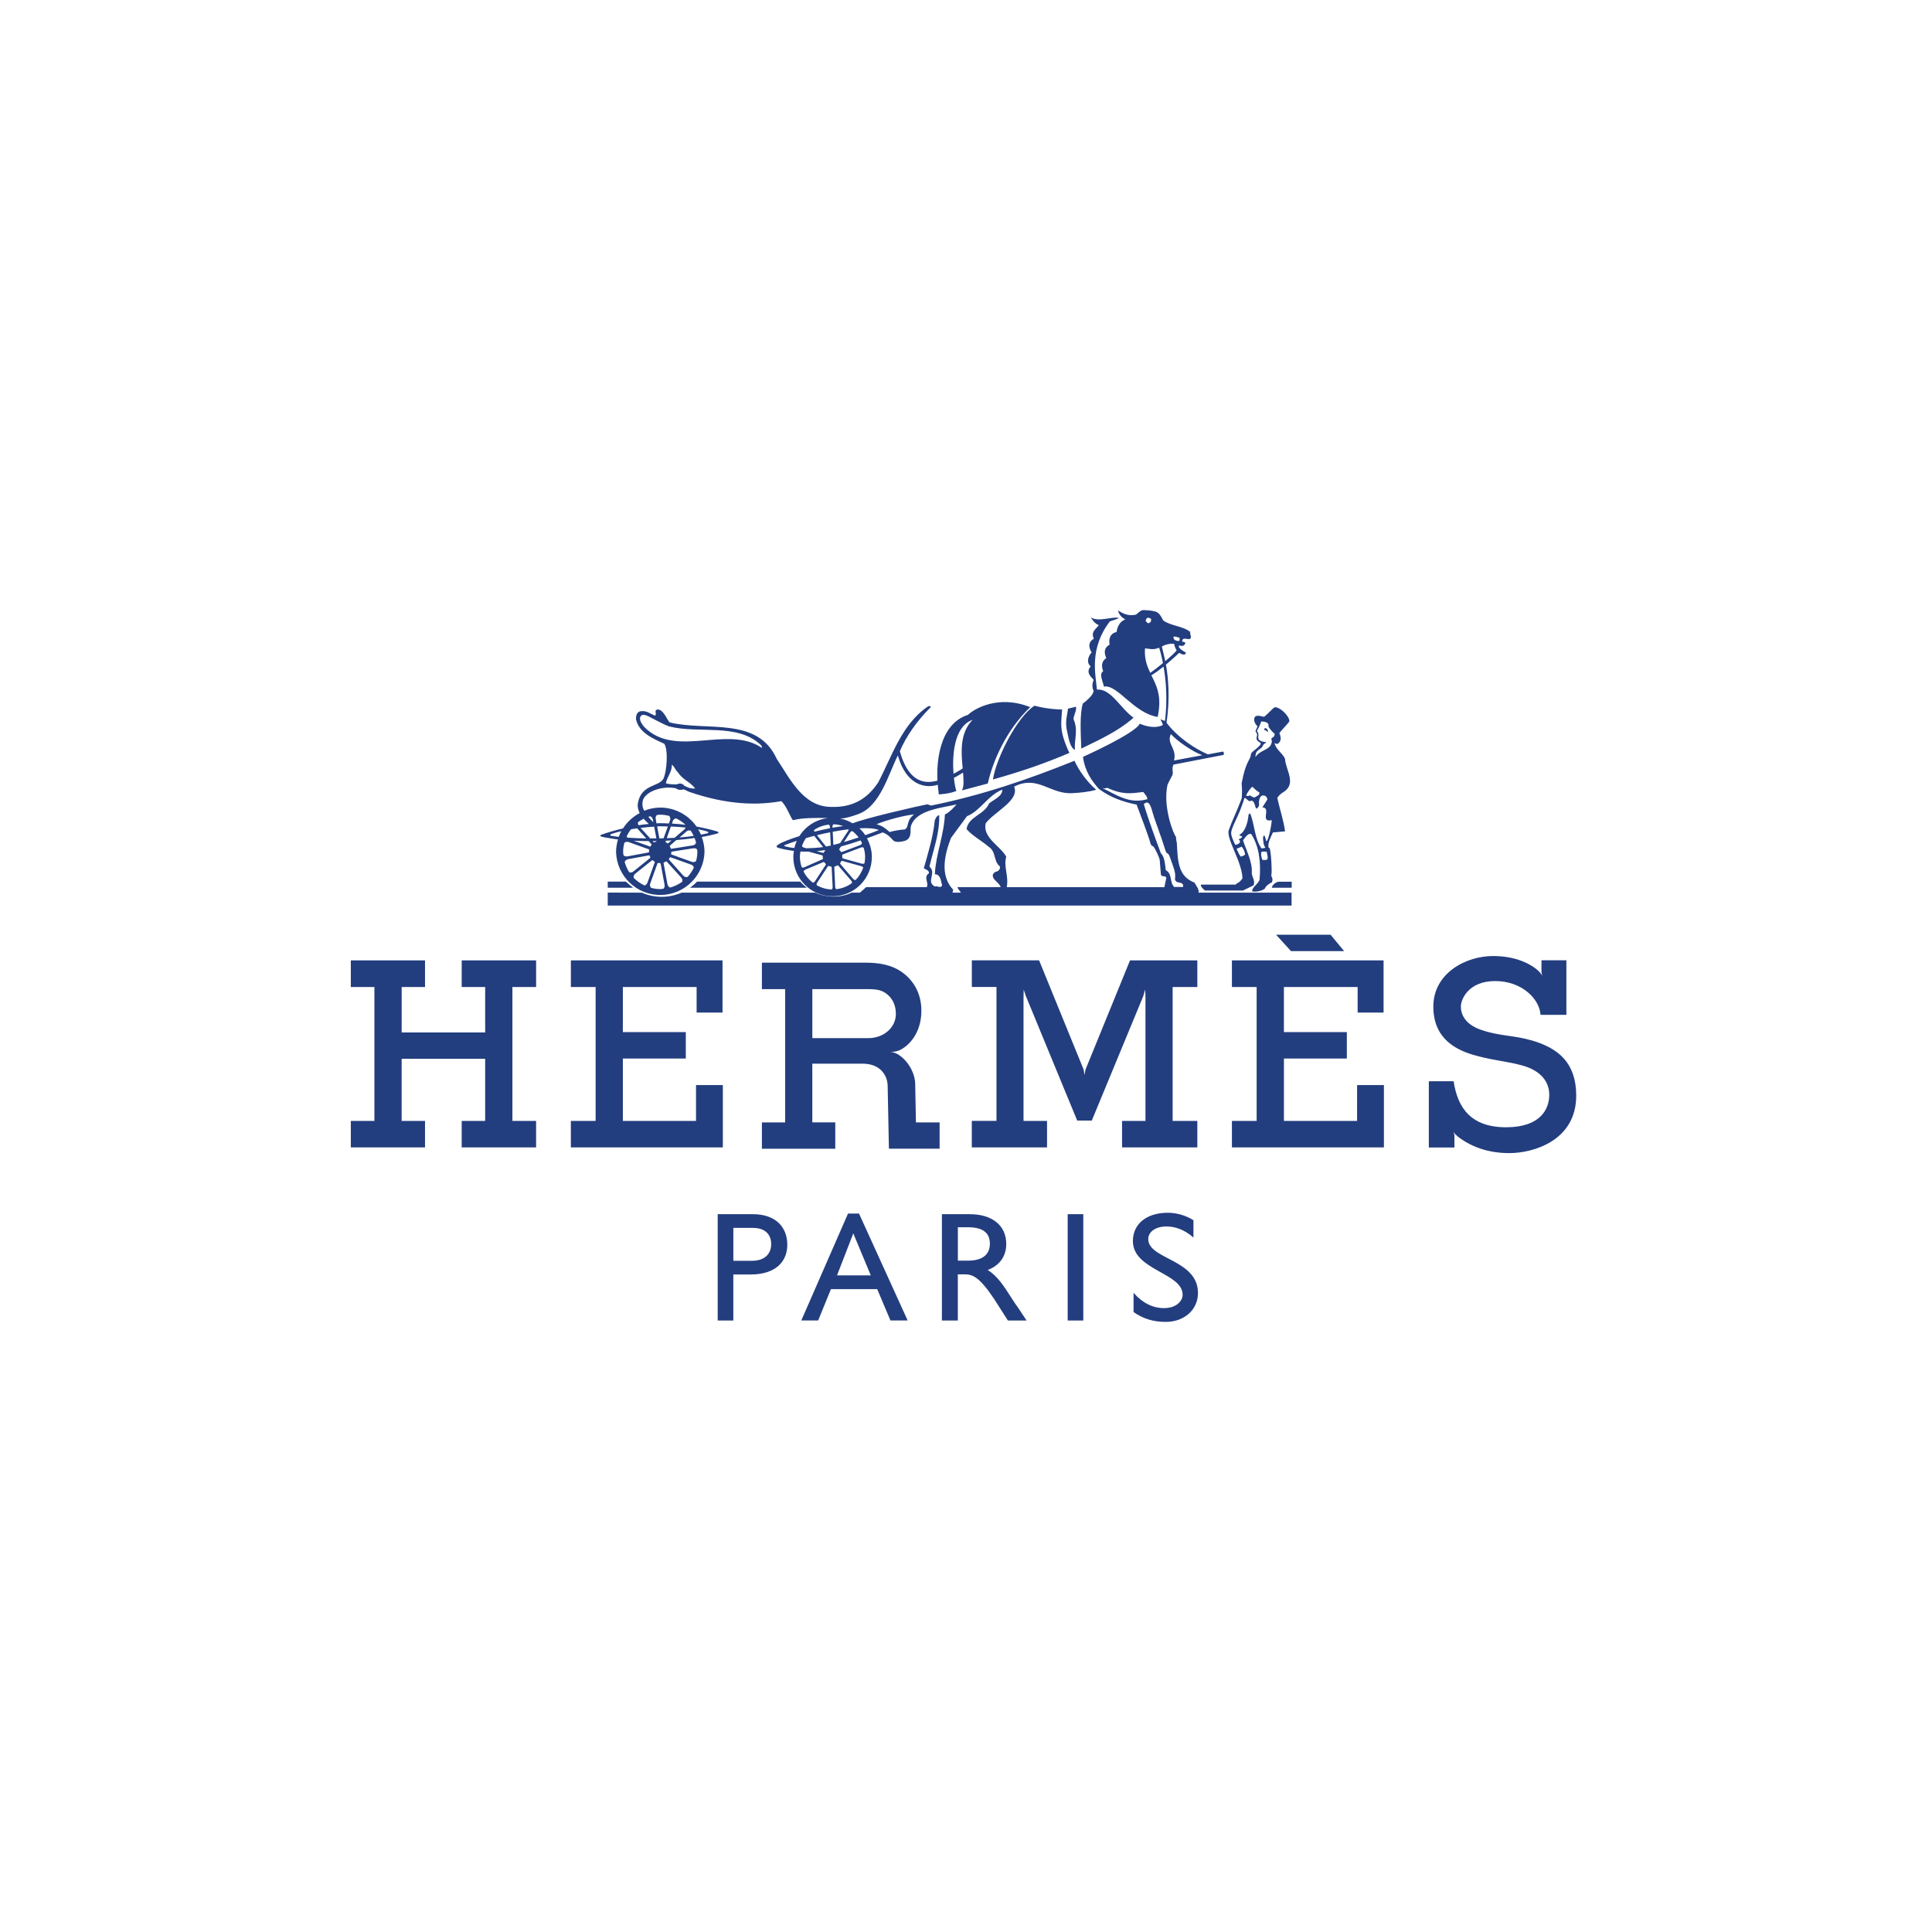 <?xml version="1.0" encoding="UTF-8"?>
<svg width="380px" height="380px" viewBox="0 0 380 380" version="1.1" xmlns="http://www.w3.org/2000/svg" xmlns:xlink="http://www.w3.org/1999/xlink">
    <title>Logo-Hermes</title>
    <g id="Caleomag" stroke="none" stroke-width="1" fill="none" fill-rule="evenodd">
        <g id="Logo-Hermes">
            <rect id="Rectangle" x="0" y="0" width="380" height="380"></rect>
            <path d="M229.692,238.534 C231.477,238.546 233.221,239.052 234.739,240.001 L234.739,240.001 L234.739,243.413 C232.82,241.725 230.959,241.232 229.421,241.232 C227.34,241.232 225.847,242.243 225.847,243.718 L225.847,243.717 L225.847,243.718 L225.856,243.918 C226.182,247.733 235.637,247.786 235.625,254.327 C235.625,257.6 232.938,260 229.291,260 C226.831,260 224.847,259.385 222.957,258.064 L222.957,258.064 L222.957,254.266 C224.617,256.214 226.697,257.29 228.927,257.29 C231.452,257.29 232.61,255.823 232.61,254.661 C232.61,250.337 222.824,249.844 222.824,244.114 C222.824,240.706 225.544,238.534 229.692,238.534 Z M190.763,238.815 C195.166,238.815 197.918,241.057 197.918,244.672 C197.918,247.089 196.611,248.902 194.28,249.787 C196.259,251.046 197.469,252.982 199.136,255.582 C199.505,256.165 199.893,256.735 200.298,257.29 L200.298,257.29 L201.913,259.723 L198.238,259.723 L195.49,255.427 C192.613,251.14 191.301,250.647 189.703,250.647 L189.703,250.647 L188.392,250.647 L188.392,259.727 L185.259,259.727 L185.259,238.815 Z M213.071,238.811 L213.071,259.723 L209.999,259.723 L209.999,238.811 L213.071,238.811 Z M148.05,238.811 C152.721,238.811 154.853,241.509 154.853,244.823 C154.853,248.108 152.599,250.675 147.642,250.675 L147.642,250.675 L144.234,250.675 L144.234,259.723 L141.162,259.723 L141.162,238.811 Z M168.957,238.689 L178.525,259.719 L175.137,259.719 L172.535,253.552 L163.437,253.552 L160.924,259.719 L157.605,259.719 L166.796,238.689 L168.957,238.689 Z M167.832,242.593 L164.631,250.854 L171.276,250.854 L167.832,242.593 Z M148.054,241.509 L144.242,241.509 L144.242,247.981 L147.929,247.981 C150.22,247.981 151.685,246.783 151.685,244.688 C151.685,243.164 150.847,241.509 148.054,241.509 L148.054,241.509 Z M190.407,241.387 L188.4,241.387 L188.4,247.953 L190.407,247.953 C193.766,247.949 194.721,246.302 194.697,244.546 C194.66,242.581 193.446,241.387 190.407,241.387 L190.407,241.387 Z M293.672,188.038 C298.125,188.038 301.088,189.58 302.643,190.996 C302.643,191.008 302.643,191.016 302.651,191.025 C303.165,191.546 303.307,191.841 303.343,191.948 L303.343,191.948 L303.189,191.217 L303.189,188.879 L308.088,188.879 L308.088,199.608 L303.023,199.608 L303.023,199.592 L303.003,199.608 C302.809,196.494 299.355,192.961 294.081,192.961 C288.814,192.961 287.332,196.568 287.332,197.963 C287.332,199.346 287.996,201.434 291.352,202.575 C295.064,203.83 297.643,203.588 301.291,204.643 C306.703,206.218 310.011,209.193 310.023,215.503 C310.023,224.317 301.647,226.803 296.862,226.803 C292.575,226.803 289.227,225.49 286.676,223.504 L286.676,223.504 L286.628,223.435 C286.057,223.033 285.875,222.598 285.875,222.598 L285.875,222.598 L286.057,223.242 L286.069,223.258 L286.069,225.696 L281.033,225.696 L281.033,212.672 L285.854,212.672 L285.907,212.648 C286.696,217.986 289.397,221.72 296.222,221.72 C303.039,221.72 304.719,218.097 304.719,215.335 C304.719,212.418 302.631,210.449 299.408,209.566 C296.182,208.68 294.206,208.68 290.336,207.638 C286.474,206.604 281.919,204.376 281.919,197.988 C281.919,191.431 288.275,188.038 293.672,188.038 Z M170.18,189.342 C172.758,189.342 175.344,189.701 177.521,191.29 C179.848,192.994 181.224,195.586 181.224,198.798 C181.224,203.138 178.828,205.718 176.849,206.602 C176.829,206.606 176.809,206.61 176.789,206.619 C176.186,206.871 175.542,206.908 175.065,206.879 C175.623,206.924 176.161,207.099 176.639,207.393 C178.59,208.579 180.01,211.11 180.01,213.258 L180.01,213.258 L180.01,213.262 L180.152,220.761 L184.81,220.761 L184.81,225.937 L174.838,225.937 L174.587,213.49 C174.518,211.53 173.187,209.251 169.747,209.211 L169.747,209.211 L159.771,209.211 L159.771,220.757 L164.287,220.757 L164.287,225.945 L149.855,225.945 L149.855,220.761 L154.429,220.761 L154.429,194.547 L149.855,194.547 L149.855,189.342 Z M142.112,188.891 L142.112,199.165 L137.015,199.165 L137.015,194.131 L122.51,194.131 L122.51,203.001 L134.89,203.001 L134.89,208.196 L122.51,208.196 L122.51,220.468 L136.898,220.468 L136.898,213.423 L142.173,213.423 L142.173,225.683 L112.28,225.683 L112.28,220.468 L117.15,220.468 L117.15,194.131 L112.284,194.131 L112.284,188.891 L142.112,188.891 Z M204.375,188.887 L213.139,210.375 L213.313,211.45 L213.495,210.395 L222.264,188.891 L235.502,188.891 L235.502,194.131 L230.644,194.131 L230.644,220.468 L235.502,220.468 L235.502,225.683 L220.693,225.683 L220.693,220.468 L225.3,220.468 L225.3,196.08 L225.244,194.627 L224.871,195.915 L214.742,220.403 L211.872,220.403 L201.78,195.924 L201.346,194.648 L201.314,196.248 L201.314,220.468 L205.941,220.468 L205.941,225.679 L191.141,225.679 L191.141,220.464 L195.995,220.464 L195.995,194.127 L191.149,194.127 L191.149,188.887 L204.375,188.887 Z M272.131,188.891 L272.131,199.165 L267.03,199.165 L267.03,194.131 L252.529,194.131 L252.529,203.001 L264.909,203.001 L264.909,208.196 L252.533,208.196 L252.533,220.468 L266.921,220.468 L266.925,213.423 L272.2,213.423 L272.2,225.683 L242.303,225.683 L242.303,220.468 L247.165,220.468 L247.165,194.131 L242.303,194.131 L242.303,188.891 L272.131,188.891 Z M83.598,188.891 L83.598,194.131 L79.003,194.131 L79.003,203.071 L95.427,203.071 L95.427,194.131 L90.808,194.131 L90.812,188.891 L105.447,188.891 L105.447,194.131 L100.783,194.131 L100.783,220.468 L105.443,220.468 L105.443,225.683 L90.808,225.683 L90.808,220.468 L95.423,220.468 L95.423,208.249 L78.999,208.249 L78.999,220.468 L83.598,220.468 L83.598,225.683 L69,225.683 L69,220.468 L73.643,220.468 L73.643,194.131 L69,194.131 L69,188.891 L83.598,188.891 Z M170.75,194.551 L159.775,194.551 L159.775,204.185 L170.827,204.185 C173.773,204.19 176.206,202.115 176.206,199.442 C176.206,197.127 175,195.708 173.717,195.052 C172.826,194.597 171.725,194.553 170.75,194.551 Z M261.702,183.844 L264.378,187.073 L253.918,187.073 L250.983,183.844 L261.702,183.844 Z M224.599,120.04 C225.001,119.91 227.164,120.109 227.663,120.463 C228.146,120.813 228.336,121.178 228.799,122.04 C230.288,123.118 232.752,123.15 234.119,124.309 C233.925,124.793 234.578,125.33 233.994,125.688 C233.657,125.785 232.78,125.423 232.593,125.81 L232.593,125.81 L232.488,126.159 L232.508,126.159 L233.162,126.391 C233.016,126.907 232.809,127.196 231.883,126.952 C231.64,127.591 233.109,128.213 233.267,128.396 C233.133,128.721 232.918,129.001 231.928,128.404 C231.928,128.404 230.759,129.534 229.323,130.725 C229.801,133.356 230.155,137.3 229.444,142.163 C231.733,145.164 235.211,147.371 237.581,148.372 L237.581,148.372 L240.564,147.819 C240.75,147.998 240.795,148.4 240.62,148.49 L240.62,148.49 L230.8,150.392 C230.321,151.405 231.039,151.925 230.361,152.897 L230.361,152.897 L229.643,154.316 C228.661,158.634 230.824,164.156 231.315,164.619 C231.297,164.973 231.344,165.231 231.391,165.419 L231.436,165.584 C231.463,165.679 231.48,165.747 231.469,165.794 C231.66,169.23 231.644,172.349 234.935,173.593 C235.26,174.243 236.019,175.024 235.67,175.683 L235.717,175.568 L254.039,175.568 L254.039,178.116 L119.535,178.116 L119.535,175.56 L126.239,175.577 C128.724,176.664 131.582,176.672 134.064,175.568 L134.064,175.568 L160.329,175.568 C162.515,176.586 165.321,176.635 167.531,175.568 L167.531,175.568 L169.152,175.568 L170.354,174.487 L182.277,174.487 C182.759,173.658 181.55,172.491 182.715,171.763 C182.759,171.182 182.082,170.987 181.696,170.795 C182.565,167.701 183.531,164.652 183.867,161.31 C184.066,160.923 184.253,160.391 184.732,160.342 C184.802,162.697 184.266,164.925 183.673,167.134 L183.226,168.79 C183.079,169.342 182.937,169.895 182.808,170.45 C184.306,171.71 182.037,173.353 183.871,174.369 C184.399,174.125 184.983,174.853 185.316,174.125 C185.028,173.353 185.081,171.999 183.871,171.95 C184.066,167.978 185.657,164.355 185.852,160.191 C186.797,159.834 188.141,158.219 188.141,158.219 C185.576,158.85 180.58,159.224 179.33,162.078 C179.119,162.428 179.099,162.863 179.099,163.306 C179.107,164.278 178.941,165.127 177.873,165.412 C177.216,165.571 176.104,165.79 175.617,165.233 C175.012,164.534 174.444,164.03 173.604,163.725 C172.517,164.148 171.494,164.534 170.52,164.883 C171.113,165.977 171.482,167.217 171.482,168.551 C171.482,172.824 168.024,176.289 163.759,176.289 C159.494,176.289 156.037,172.824 156.037,168.551 C156.037,168.144 156.093,167.75 156.154,167.364 C155.213,167.25 154.267,167.083 153.293,166.827 C152.49,166.616 152.616,166.388 153.293,165.977 C153.849,165.64 155.322,165.058 157.234,164.448 C158.447,162.513 160.496,161.171 162.879,160.899 C161.726,160.87 160.403,160.862 159.324,160.907 C156.268,161.013 156.049,161.501 155.866,161.22 C155.184,160.106 154.649,158.492 153.679,157.573 C147.474,158.711 141.334,157.715 135.79,155.82 C135.157,155.621 135.019,155.459 134.463,155.247 C133.887,155.45 133.343,155.361 133.031,155.109 C132.889,154.954 131.586,154.889 131.042,154.918 C129.431,155.056 127.467,155.617 126.579,157.065 C126.246,157.825 126.282,158.695 126.684,159.423 C126.692,159.427 126.704,159.451 126.721,159.455 C127.694,159.069 128.75,158.841 129.87,158.841 C132.714,158.846 135.373,160.24 136.996,162.574 C138.396,162.834 139.767,163.139 141.058,163.538 C141.415,163.647 141.431,163.851 140.977,163.977 C140.011,164.245 139.029,164.457 138.031,164.631 C138.359,165.55 138.57,166.53 138.57,167.559 C138.436,172.182 134.727,175.898 130.113,176.028 C125.308,176.167 121.303,172.373 121.169,167.559 C121.181,166.721 121.311,165.888 121.563,165.091 L121.555,165.113 L120.773,165.007 C120.244,164.93 119.719,164.843 119.2,164.746 L118.426,164.595 C117.971,164.489 117.971,164.286 118.32,164.16 C119.651,163.684 121.076,163.29 122.537,162.94 C123.352,161.667 124.485,160.626 125.82,159.923 C125.511,159.309 125.345,158.659 125.479,157.906 C126.169,154.21 129.61,154.784 130.482,153.169 C131.164,151.722 131.469,147.506 130.653,146.286 C128.526,145.314 125.682,144.151 125.101,141.492 C125.049,140.813 125.247,140.04 125.97,139.894 C127.126,139.699 127.901,140.378 128.823,140.764 C129.297,140.476 128.518,139.618 129.346,139.557 C130.515,139.463 131.331,141.886 131.74,142.094 C139.082,143.883 148.955,140.878 152.77,149.254 C155.257,152.938 157.887,158.618 163.321,158.703 C167.675,158.89 170.577,157.134 172.728,153.897 C175.467,148.685 177.334,142.509 182.435,139 C182.942,138.703 183.198,139 182.979,139.183 C180.442,141.679 178.182,144.879 176.993,147.754 C179.038,155.247 183.356,153.747 184.387,153.544 C184.208,150.714 184.448,142.5 190.389,140.598 C191.59,139.447 196.318,136.572 202.632,139.089 C197.929,143.566 195.271,149.693 194.289,154.105 L194.289,154.105 L189.196,155.467 C189.626,154.739 189.537,153.389 189.415,151.958 C189.005,152.194 188.518,152.535 187.617,153.003 C187.759,154.263 187.958,155.219 188.108,155.577 C186.623,156.174 184.651,156.243 184.651,156.243 L184.651,156.243 L184.44,154.349 C182.179,155.101 178.275,154.609 176.595,148.575 C174.676,152.454 173.101,158.557 168.824,160.122 C167.813,160.476 166.385,160.976 165.447,160.976 L165.447,160.976 L165.192,160.976 C166.072,161.147 166.912,161.472 167.679,161.932 C168.959,161.432 171.797,160.675 174.644,159.972 L175.327,159.805 C178.733,158.974 181.975,158.259 182.374,158.199 L182.374,158.199 L183.145,158.443 C193.144,156.41 202.113,153.348 211.337,149.632 C212.213,151.612 213.869,153.828 215.606,155.337 C214.202,155.751 212.493,155.922 210.964,156.003 C206.56,156.296 204.109,152.356 199.463,154.719 C200.619,157.463 195.506,159.683 193.863,161.956 C193.507,163.719 194.662,164.965 195.891,166.173 L196.242,166.518 C196.887,167.149 197.514,167.782 197.917,168.486 C197.34,170.421 198.448,172.324 198.014,174.499 L198.014,174.499 L229.018,174.491 L229.396,172.654 C229.241,172.121 228.426,172.593 228.332,171.966 L228.332,171.966 L228.109,169.23 C228.012,168.453 227.127,166.843 226.859,166.477 C226.859,166.477 226.405,166.477 226.218,165.664 C226.04,164.847 224.144,159.785 223.556,158.26 C220.752,157.679 218.378,156.829 216.154,155.182 C214.754,153.629 213.394,151.73 213.009,148.868 C213.009,148.868 223.361,144.228 224.165,142.342 C227.18,143.61 228.698,142.606 228.698,142.606 C228.807,142.448 228.267,141.586 228.219,141.447 C228.458,141.541 228.75,141.736 229.047,141.736 C229.067,141.773 229.103,141.801 229.136,141.838 C229.663,137.511 229.327,133.726 228.856,131.112 C228.052,131.758 227.22,132.372 226.458,132.815 C226.519,132.939 226.581,133.063 226.643,133.187 L226.827,133.56 C227.711,135.377 228.473,137.378 227.699,141.008 C223.004,140.297 219.741,134.511 217.124,135.052 C216.986,134.141 216.073,132.584 216.986,132.022 C216.677,131.217 216.511,130.164 217.595,129.436 C217.164,128.461 217.047,127.497 218.26,126.769 C218.069,126.094 218.126,124.614 219.611,124.313 C219.786,123.171 220.261,122.256 221.34,121.817 C220.119,121.296 219.891,120.068 219.891,120.068 C220.959,120.719 221.892,121.219 223.442,120.894 C223.442,120.894 224.205,120.182 224.599,120.04 Z M197.15,155.312 C194.398,156.329 192.803,159.52 190.194,160.537 L190.194,160.537 L187.057,164.798 C185.807,167.99 184.793,172.198 187.487,175.004 L187.487,175.004 L187.341,175.568 L188.998,175.566 C188.686,175.054 188.406,174.88 188.359,174.579 L188.352,174.487 L196.793,174.487 C196.853,174.264 196.293,173.67 195.802,173.211 C195.039,172.495 194.999,171.637 196.269,171.332 C196.614,171.088 196.809,170.653 196.614,170.364 C195.401,169.397 195.94,167.461 194.443,166.538 C192.99,165.282 191.257,164.412 190.101,163.058 C190.535,160.537 193.583,160.297 194.54,158.02 C195.457,157.252 197.15,156.666 197.15,155.312 Z M250.753,139.095 C251.785,139.095 253.541,140.737 253.61,141.838 C253.408,142.254 252.736,142.861 251.639,144.173 C251.999,145.078 252.036,145.799 251.311,146.301 C251.246,146.28 251.012,146.378 250.704,146.142 C250.842,147.336 252.323,148.179 252.752,149.263 C252.774,149.837 252.959,150.458 253.162,151.091 L253.274,151.438 C253.778,153 254.238,154.601 252.533,155.731 C252.048,156.025 251.518,156.424 251.226,156.938 C251.708,159.139 252.469,161.368 252.756,163.516 L252.756,163.516 L250.36,163.732 C250.032,164.551 249.215,165.879 249.547,166.743 C249.555,166.731 249.595,166.731 249.705,166.801 C250.004,167.269 250.231,171.63 250.061,172.034 C249.98,172.616 250.502,172.588 250.166,173.554 C249.862,173.627 248.919,174.259 248.79,174.772 C248.065,175.396 246.309,175.51 246.285,175.249 C246.24,174.503 247.58,173.782 247.742,172.991 C248.017,169.792 247.717,166.576 246.111,164.058 C245.427,163.785 244.901,164.816 244.484,165.264 C245.123,167.277 246.341,169.47 246.216,171.671 C246.188,172.413 246.936,173.22 246.568,174.132 L246.568,174.132 L244.472,175.159 L236.977,175.159 C236.924,175.099 236.865,175.039 236.804,174.979 L236.617,174.799 C236.369,174.557 236.148,174.302 236.208,173.99 L236.208,173.99 L243.071,173.99 C243.116,173.668 243.674,173.823 244.375,172.767 C244.326,169.572 241.113,164.889 241.683,163.271 C242.375,161.311 243.209,159.746 244.229,157.031 C244.306,156.163 244.318,155.189 244.213,154.089 C245.042,149.549 245.9,149.683 246.058,148.302 C246.058,147.845 248.045,146.786 247.972,146.195 C247.9,146.101 247.831,146.028 247.794,146.019 C247.588,145.942 246.993,145.547 247.167,145.013 C247.333,144.507 247.248,144.181 247.017,143.969 C246.916,143.876 246.953,143.704 247.029,143.541 C247.175,143.215 247.256,143.109 247.341,142.84 C246.637,142.286 246.503,141.267 246.888,140.949 C247.284,140.53 248.588,141.031 248.624,140.986 C249.741,140.114 250.146,139.433 250.753,139.095 Z M163.013,170.336 C162.964,170.32 162.879,170.32 162.858,170.356 L162.858,170.356 L160.695,173.662 C160.614,173.776 160.59,174.036 160.659,174.134 C161.523,174.613 162.505,174.914 163.552,174.947 L163.552,174.947 C163.666,174.906 163.78,174.662 163.771,174.52 L163.771,174.52 L163.577,170.556 C163.577,170.511 163.487,170.442 163.439,170.442 C163.317,170.421 163.102,170.364 163.013,170.336 Z M164.855,170.226 C164.822,170.194 164.713,170.202 164.672,170.226 C164.563,170.291 164.291,170.397 164.193,170.429 C164.153,170.446 164.084,170.495 164.088,170.535 L164.088,170.535 L164.271,174.487 C164.279,174.63 164.376,174.857 164.49,174.894 C165.634,174.76 166.685,174.341 167.558,173.686 L167.556,173.687 L167.574,173.643 C167.594,173.545 167.546,173.395 167.486,173.291 L167.448,173.235 Z M129.435,169.73 C129.383,169.722 129.334,169.755 129.322,169.807 L129.322,169.807 L127.873,173.829 C127.759,174.186 127.942,174.548 128.076,174.63 L128.076,174.63 C128.652,174.78 129.241,174.874 129.862,174.874 C130.064,174.874 130.259,174.829 130.454,174.817 C130.596,174.731 130.783,174.467 130.718,174.064 L130.718,174.064 L129.939,169.872 C129.926,169.816 129.894,169.767 129.833,169.767 C129.683,169.767 129.565,169.755 129.435,169.73 Z M254.059,173.422 L254.059,174.604 L250.145,174.604 C250.205,174.182 250.74,173.562 251.464,173.422 L251.464,173.422 L254.059,173.422 Z M123.101,173.402 C123.559,173.825 124.032,174.227 124.526,174.604 L124.526,174.604 L119.535,174.604 L119.535,173.402 Z M157.41,173.402 C157.791,173.853 158.224,174.255 158.702,174.604 L158.702,174.604 L135.72,174.604 C136.096,174.354 137.023,173.541 137.096,173.402 L137.096,173.402 Z M131.034,169.421 L130.998,169.437 C130.868,169.519 130.726,169.584 130.58,169.633 C130.527,169.653 130.507,169.722 130.519,169.775 L130.519,169.775 L131.29,173.959 C131.375,174.308 131.667,174.548 131.822,174.569 C132.674,174.329 133.465,173.951 134.167,173.438 L134.167,173.438 C134.261,173.316 134.273,172.938 133.993,172.609 L133.993,172.609 L131.14,169.466 C131.103,169.425 131.042,169.401 130.998,169.437 Z M226.681,159.744 C226.218,157.841 225.674,157.479 224.972,158.175 C225.084,158.545 225.201,158.92 225.32,159.296 L225.562,160.047 L225.562,160.047 L225.81,160.797 C226.808,163.785 227.879,166.6 228.312,167.787 C229.022,168.518 229.108,169.604 229.294,171.141 C230.654,171.918 229.972,173.434 230.934,174.451 L230.934,174.451 L229.538,174.459 L232.703,174.459 C232.841,173.15 231.348,174.016 231.104,172.954 C231.275,171.596 231.011,171.141 229.996,168.299 C229.827,167.896 229.545,167.783 229.456,167.757 L229.428,167.75 C229.014,166.843 228.608,165.127 228.069,163.834 C227.663,162.55 227.127,161.281 226.681,159.744 Z M128.372,169.197 C128.328,169.157 128.267,169.169 128.234,169.218 L128.234,169.218 L124.919,171.865 C124.627,172.109 124.57,172.552 124.647,172.67 L124.647,172.67 C125.256,173.276 125.958,173.776 126.729,174.142 C126.875,174.17 127.195,174.012 127.35,173.609 L127.35,173.609 L128.786,169.604 C128.815,169.539 128.798,169.498 128.746,169.47 C128.62,169.397 128.466,169.287 128.372,169.197 Z M162.034,169.537 L162.002,169.539 L158.362,171.06 C158.24,171.117 158.045,171.3 158.045,171.417 L158.045,171.417 C158.48,172.267 159.088,173.011 159.839,173.593 C159.953,173.629 160.188,173.503 160.265,173.385 L160.265,173.385 L162.436,170.064 C162.457,170.031 162.424,169.925 162.379,169.889 C162.294,169.803 162.201,169.685 162.136,169.608 C162.108,169.576 162.039,169.519 162.002,169.539 Z M165.614,169.315 C165.561,169.307 165.48,169.372 165.456,169.421 C165.403,169.531 165.338,169.641 165.269,169.742 C165.24,169.787 165.212,169.864 165.249,169.893 L165.249,169.893 L167.83,172.902 C167.927,173.003 168.191,173.137 168.296,173.076 C168.962,172.401 169.461,171.568 169.786,170.653 C169.745,170.539 169.546,170.409 169.428,170.373 L169.428,170.373 Z M131.895,168.624 C131.846,168.596 131.785,168.608 131.761,168.657 C131.712,168.758 131.651,168.848 131.578,168.933 C131.542,168.978 131.554,169.047 131.59,169.084 L131.59,169.084 L134.423,172.255 C134.687,172.523 135.101,172.552 135.226,172.471 L135.226,172.471 L135.247,172.471 C135.726,171.942 136.131,171.344 136.448,170.702 C136.451,170.688 136.453,170.673 136.453,170.656 L136.452,170.639 L136.452,170.641 L136.451,170.635 L136.449,170.6 C136.429,170.461 136.323,170.26 136.073,170.122 L135.957,170.068 Z M127.691,168.236 L127.65,168.238 L123.486,169.002 C123.125,169.084 122.882,169.397 122.869,169.555 C123.064,170.251 123.356,170.913 123.738,171.527 C123.823,171.633 124.204,171.694 124.562,171.422 L124.562,171.422 L127.877,168.75 C127.922,168.71 127.934,168.657 127.91,168.608 C127.832,168.482 127.82,168.425 127.776,168.307 C127.759,168.254 127.707,168.226 127.65,168.238 Z M157.449,167.486 L157.433,167.494 C157.376,167.835 157.327,168.181 157.327,168.547 C157.339,169.234 157.461,169.913 157.684,170.56 C157.765,170.653 158.029,170.653 158.163,170.6 L158.163,170.6 L161.787,168.998 C161.828,168.982 161.864,168.941 161.864,168.893 C161.832,168.771 161.815,168.49 161.815,168.384 C161.815,168.335 161.787,168.254 161.75,168.246 L161.75,168.246 L159.036,167.498 C158.5,167.506 157.964,167.514 157.449,167.486 L157.449,167.486 Z M169.875,166.738 C169.786,166.648 169.53,166.624 169.4,166.673 L169.4,166.673 L165.711,168.075 C165.671,168.096 165.642,168.201 165.65,168.25 C165.671,168.396 165.679,168.543 165.679,168.689 C165.679,168.738 165.703,168.819 165.748,168.832 L165.748,168.832 L169.546,169.885 C169.688,169.917 169.976,169.885 170.037,169.779 C170.11,169.376 170.155,168.958 170.155,168.535 C170.155,167.905 170.037,167.311 169.875,166.738 Z M136.52,166.835 L136.399,166.843 L132.138,167.506 C132.089,167.526 132.037,167.559 132.037,167.612 C132.037,167.758 132.025,167.819 132.004,167.953 C131.996,168.006 132.037,168.063 132.085,168.075 L132.085,168.075 L136.123,169.527 C136.501,169.649 136.862,169.45 136.919,169.319 L136.919,169.319 C137.069,168.746 137.162,168.161 137.162,167.555 C137.162,167.413 137.134,167.274 137.126,167.132 C137.085,166.99 136.817,166.79 136.399,166.843 Z M249.138,167.518 C248.871,167.559 248.349,167.359 248.07,167.628 C247.985,168.084 248.122,168.696 248.284,169.128 L248.284,169.128 C249.543,169.238 249.462,169.03 249.138,167.518 Z M244.229,166.527 L243.217,166.951 C243.375,167.318 243.763,168.174 244.014,168.467 C244.362,168.443 244.678,168.235 244.905,168.109 C244.86,167.534 244.545,166.878 244.229,166.527 L244.229,166.527 Z M123.612,165.615 C123.255,165.497 122.877,165.66 122.8,165.79 L122.8,165.79 C122.65,166.355 122.561,166.941 122.561,167.547 C122.561,167.758 122.602,167.953 122.622,168.165 C122.679,168.303 122.967,168.502 123.381,168.445 L123.381,168.445 L127.561,167.665 C127.609,167.648 127.654,167.616 127.654,167.559 C127.654,167.429 127.666,167.299 127.69,167.169 C127.699,167.116 127.658,167.059 127.613,167.047 L127.613,167.047 Z M162.302,167.201 C161.722,167.303 161.166,167.352 160.618,167.404 L160.618,167.404 L161.897,167.758 C161.949,167.762 162.035,167.697 162.055,167.652 C162.124,167.522 162.201,167.396 162.282,167.278 C162.298,167.254 162.29,167.23 162.298,167.205 L162.298,167.205 Z M169.258,165.302 C167.89,165.77 166.604,166.176 165.407,166.494 L165.407,166.494 L165.066,167.01 C165.05,167.051 165.082,167.148 165.127,167.185 C165.224,167.295 165.318,167.408 165.407,167.526 C165.435,167.559 165.496,167.612 165.541,167.595 L165.541,167.595 L169.469,166.115 L169.226,166.201 C169.355,166.148 169.546,165.953 169.546,165.831 L169.546,165.831 C169.469,165.652 169.364,165.477 169.258,165.302 Z M136.614,164.823 C135.429,165.001 134.236,165.136 133.031,165.229 L133.031,165.229 L131.773,166.307 C131.732,166.355 131.72,166.404 131.757,166.449 C131.826,166.583 131.887,166.725 131.931,166.868 C131.951,166.921 132.004,166.949 132.057,166.941 L132.057,166.941 L136.294,166.274 C136.655,166.205 136.902,165.9 136.902,165.733 L136.902,165.733 C136.813,165.42 136.732,165.123 136.614,164.823 Z M249.267,157.264 C249.227,156.701 248.814,156.343 248.179,156.489 C247.592,156.885 247.612,157.724 247.637,158.47 C246.694,160.157 247.127,157.5 246.111,157.476 C245.455,157.887 245.212,156.824 244.751,156.987 C243.626,160.887 241.938,162.88 242.181,164.16 L242.181,164.16 C242.294,164.722 242.574,165.366 242.934,166.148 C243.666,166.148 244.277,165.545 243.614,165.105 C245.35,164.282 243.229,164.518 243.893,164.127 C244.953,163.508 245.455,161.629 245.56,160.329 C245.552,160.17 245.742,159.986 245.892,159.994 C246.783,162.154 246.726,164.881 248.11,166.866 C248.252,166.833 248.745,166.849 248.879,166.707 C248.478,166.161 248.494,165.606 248.426,164.93 C248.426,164.416 248.697,163.687 249.033,165.435 C249.462,165.594 250.061,162.44 250.142,161.315 C248.886,161.595 248.92,160.942 249,160.23 L249.025,160.005 C249.089,159.403 249.092,158.826 248.292,158.796 L248.292,158.796 Z M160.147,164.4 C159.604,164.542 159.06,164.684 158.536,164.835 C158.204,165.302 157.948,165.819 157.749,166.364 C157.741,166.485 157.952,166.673 158.09,166.713 L158.09,166.713 L158.09,166.705 L158.618,166.843 C159.62,166.831 160.683,166.762 161.815,166.62 L161.815,166.62 L161.897,166.612 Z M156.71,165.384 C155.895,165.644 155.123,165.916 154.434,166.189 C154.227,166.278 154.145,166.384 154.49,166.485 L154.49,166.485 C155.063,166.64 155.647,166.742 156.239,166.786 C156.357,166.303 156.507,165.831 156.71,165.384 Z M163.284,163.696 C162.416,163.871 161.548,164.062 160.687,164.274 L160.687,164.274 L162.465,166.506 C162.761,166.453 163.053,166.396 163.402,166.311 L163.402,166.311 Z M124.635,165.359 L127.812,166.494 C127.869,166.514 127.93,166.51 127.954,166.461 C128.023,166.331 128.056,166.294 128.141,166.189 C128.173,166.148 128.157,166.071 128.125,166.034 L128.125,166.034 L127.585,165.436 C126.603,165.436 125.613,165.412 124.635,165.359 L124.635,165.359 Z M166.916,163.111 C165.91,163.229 164.855,163.395 163.784,163.599 L163.784,163.599 L163.909,166.181 C164.335,166.075 164.77,165.973 165.236,165.831 L165.236,165.831 L166.823,163.416 C166.872,163.322 166.904,163.216 166.916,163.111 Z M132.077,165.302 L130.969,165.359 L130.913,165.518 C130.888,165.579 130.904,165.619 130.961,165.648 C131.075,165.713 131.18,165.79 131.274,165.876 L131.274,165.876 C131.322,165.912 131.375,165.896 131.412,165.863 L131.412,165.863 L132.077,165.302 Z M129.151,165.428 C128.896,165.436 128.628,165.432 128.368,165.436 L128.368,165.436 L128.567,165.656 C128.599,165.693 128.656,165.717 128.705,165.684 C128.839,165.603 128.977,165.534 129.127,165.481 C129.147,165.473 129.135,165.445 129.147,165.432 L129.147,165.432 Z M167.659,163.473 C167.537,163.448 167.314,163.578 167.245,163.696 L167.245,163.696 L165.983,165.624 C166.957,165.331 167.939,165.026 168.885,164.713 C168.532,164.245 168.114,163.83 167.659,163.473 Z M128.673,162.59 C127.751,162.651 126.863,162.729 125.994,162.834 L125.994,162.834 L127.885,164.904 C128.295,164.912 128.697,164.912 129.103,164.904 L129.103,164.904 Z M129.651,162.521 L129.253,162.554 L129.691,164.904 L129.703,164.904 C129.975,164.9 130.243,164.883 130.523,164.875 L130.519,164.875 L131.359,162.554 C130.98,162.546 130.603,162.534 130.223,162.527 L129.651,162.521 L129.651,162.521 Z M125.329,162.924 C124.919,162.981 124.501,163.033 124.103,163.107 C123.787,163.517 123.511,163.961 123.283,164.44 C123.259,164.509 123.308,164.627 123.397,164.753 C124.578,164.835 125.82,164.896 127.11,164.904 L127.11,164.904 L125.329,162.924 Z M131.951,162.566 L131.144,164.859 C131.659,164.839 132.171,164.823 132.674,164.79 L132.674,164.79 L134.65,163.107 C134.756,163.009 134.792,162.883 134.833,162.761 C133.924,162.672 132.954,162.598 131.951,162.566 L131.951,162.566 Z M135.872,163.416 C135.786,163.306 135.389,163.245 135.04,163.525 L135.04,163.525 L133.648,164.721 C134.63,164.644 135.559,164.542 136.436,164.412 C136.269,164.066 136.095,163.729 135.876,163.416 L135.876,163.416 Z M122.204,163.481 C121.469,163.656 120.804,163.839 120.256,164.034 L120.256,164.034 C119.992,164.131 119.903,164.335 120.26,164.4 C120.682,164.481 121.193,164.538 121.697,164.595 C121.839,164.213 122.009,163.843 122.204,163.481 Z M172.858,163.253 C172.042,162.916 170.695,162.83 169.039,162.916 C169.473,163.322 169.859,163.773 170.187,164.27 C171.51,163.806 172.488,163.428 172.858,163.253 Z M137.308,163.111 C137.511,163.452 137.722,163.794 137.88,164.164 C138.298,164.078 138.741,164.001 139.106,163.904 C139.451,163.806 139.358,163.623 139.082,163.538 L139.082,163.538 C138.57,163.375 137.966,163.237 137.308,163.111 Z M179.805,160.183 C177.873,160.378 174.517,161.244 172.399,162.115 C173.511,162.407 174.25,162.981 174.976,163.656 C175.313,163.501 177.46,163.111 177.845,163.164 C178.904,162.875 178.097,161.419 179.805,160.183 Z M163.017,162.188 C161.957,162.314 160.975,162.663 160.135,163.237 C160.083,163.306 160.115,163.456 160.18,163.586 C161.166,163.334 162.197,163.107 163.244,162.903 L163.244,162.903 L163.228,162.594 C163.228,162.456 163.122,162.232 163.017,162.188 L163.017,162.188 Z M163.954,162.131 C163.84,162.155 163.731,162.415 163.735,162.562 L163.735,162.562 L163.743,162.802 C164.449,162.676 165.143,162.574 165.845,162.481 C165.249,162.277 164.62,162.147 163.954,162.131 Z M126.595,161.037 C126.217,161.228 125.856,161.448 125.523,161.692 C125.446,161.781 125.454,162.037 125.592,162.31 C126.262,162.204 126.936,162.127 127.617,162.062 C127.24,161.728 126.895,161.383 126.595,161.037 Z M132.982,160.968 C132.828,160.944 132.491,161.082 132.337,161.48 L132.337,161.48 L132.163,161.984 C133.051,162.033 133.948,162.115 134.837,162.232 C134.285,161.72 133.66,161.293 132.982,160.968 Z M129.849,160.236 C129.642,160.236 129.448,160.281 129.237,160.297 C129.095,160.366 128.9,160.631 128.965,161.045 L128.965,161.045 L129.127,161.944 C129.302,161.944 129.46,161.907 129.626,161.907 C130.275,161.903 130.917,161.936 131.562,161.964 L131.562,161.964 L131.801,161.297 C131.911,160.948 131.736,160.57 131.607,160.476 L131.607,160.476 C131.042,160.33 130.458,160.236 129.849,160.236 Z M127.861,160.545 L127.865,160.549 L127.52,160.655 C127.82,161.041 128.149,161.403 128.51,161.732 L128.51,161.732 L128.405,161.163 C128.324,160.805 128.019,160.561 127.861,160.545 L127.861,160.545 Z M217.728,154.934 C217.152,155.369 215.91,154.527 217.903,155.532 L217.903,155.532 C220.508,156.947 222.761,158.016 225.658,157.191 C225.658,156.613 225.191,156.207 224.851,155.772 C222.485,156.056 220.89,156.394 217.728,154.934 Z M246.317,154.733 C245.9,155.083 245.318,155.89 245.107,156.453 C245.099,156.53 245.492,156.612 245.581,156.542 C245.961,156.225 246.204,156.921 246.855,156.824 C247.135,156.526 247.912,156.436 247.661,155.805 C247.297,155.711 246.795,155.169 246.317,154.733 Z M132.134,150.396 C132.24,151.799 131.12,152.913 130.978,154.08 C131.704,154.271 132.804,154.324 133.197,154.255 C133.696,153.987 134.33,154.125 134.581,154.536 C135.056,154.747 135.279,154.914 135.847,155.028 C136.135,155.093 136.432,155.113 136.724,155.089 C135.855,153.832 134.212,153.348 133.343,151.897 C132.812,151.462 132.621,150.689 132.138,150.401 L132.138,150.401 Z M203.463,138.802 C206.034,139.489 208.287,139.544 208.795,139.548 L208.902,139.547 C208.728,142.38 208.271,143.66 210.335,148.094 C205.385,150.185 201.265,151.627 195.296,153.315 L195.296,153.315 C195.955,149.105 200.003,141.051 203.463,138.802 Z M191.299,141.583 L191.083,141.666 C187.649,143.074 187.27,148.519 187.544,152.194 C188.023,151.929 188.757,151.563 189.35,151.128 C189.05,148.071 188.717,144.184 191.302,141.581 L191.299,141.583 Z M230.293,144.387 C229.392,146.302 231.542,147.209 230.913,149.579 L230.913,149.579 L236.489,148.542 C234.566,147.859 231.555,145.765 230.293,144.387 L230.293,144.387 Z M248.086,141.895 C247.972,142.086 247.75,142.861 247.507,143.232 C247.369,143.431 247.208,143.717 247.24,143.794 C247.333,143.982 247.568,144.096 247.507,144.674 C247.462,145.143 247.471,145.473 247.815,145.648 C248.863,146.207 249.595,145.714 248.535,146.398 C248.482,146.48 248.401,146.704 248.308,146.773 L248.308,146.773 C248.171,147.389 246.851,147.385 246.949,148.889 C247.879,147.372 250.061,147.605 250.158,145.754 C249.79,144.78 250.619,145.408 250.724,144.34 C250.364,144.083 249.632,143.268 249.494,142.889 C249.446,142.747 249.838,141.968 248.086,141.895 Z M211.63,139.001 C211.804,139.845 211.168,140.55 211.156,141.463 C212.115,143.68 211.27,145.437 211.419,147.511 L211.419,147.511 C210.403,146.94 210.193,145.225 209.78,143.346 C209.546,141.703 209.833,141.125 210.072,139.38 L210.072,139.38 Z M214.544,121.444 C216.142,122.361 218.348,121.313 220.027,121.493 C219.692,121.88 218.825,121.978 218.295,122.222 C214.196,127.573 215.491,132.648 215.754,135.639 C218.498,135.362 220.444,139.421 222.957,141.165 L222.954,141.163 L222.471,141.58 C219.837,143.771 216.611,145.339 213.3,146.934 L212.678,147.234 C212.577,144.515 212.322,140.411 212.986,138.374 C213.54,137.97 215.078,136.731 215.098,135.863 C215.098,135.863 214.556,134.93 215.118,133.723 C214.795,133.316 213.41,132.293 214.527,131.087 C213.617,130.308 214.034,129.033 214.718,128.323 C214.297,127.663 213.779,126.436 215.147,125.617 C214.677,124.662 215.088,124.107 215.569,123.589 L215.74,123.408 C215.883,123.257 216.024,123.105 216.142,122.944 C215.284,122.748 214.544,121.444 214.544,121.444 Z M127.597,140.919 C127.163,140.719 126.42,140.37 126.055,140.817 C125.56,141.427 126.197,142.317 126.631,142.899 L126.631,142.899 C129.873,146.268 134.225,145.988 138.613,145.625 L139.81,145.527 C143.398,145.241 146.945,145.117 149.86,147.107 C149.909,146.818 149.746,146.619 149.515,146.408 C144.881,142.195 137.495,144.346 131.647,142.887 C130.86,142.671 127.962,141.11 127.597,140.919 Z M248.777,143.257 C248.94,143.122 249.236,143.326 249.374,143.663 C249.41,143.781 249.443,144.001 249.305,143.932 C249.045,143.692 248.919,143.614 248.696,143.574 C248.574,143.549 248.623,143.379 248.773,143.257 L248.773,143.257 Z M227.987,127.391 C226.766,127.944 225.841,127.525 225.204,127.538 C225.066,129.599 225.597,131.01 226.255,132.344 C226.884,131.909 227.829,131.169 228.742,130.408 C228.365,128.534 227.987,127.391 227.987,127.391 Z M230.942,126.659 C230.276,126.472 228.998,126.838 228.523,127.176 C228.592,127.574 228.897,128.583 229.189,130.046 C230.378,129.034 231.413,128.078 231.421,127.887 C231.177,127.538 231.011,127.07 230.942,126.659 Z M230.976,125.203 L230.893,125.22 C230.736,125.293 230.791,125.439 230.871,125.6 L230.942,125.74 C231.019,125.936 231.587,126.135 231.952,126.058 C232.025,125.777 232.082,125.46 231.936,125.423 C231.693,125.362 231.104,125.135 230.893,125.22 Z M226.352,121.683 C226.238,121.597 225.812,121.459 225.601,121.528 C225.492,121.711 225.394,121.902 225.313,122.101 L225.313,122.101 L225.338,122.11 C225.329,122.228 225.837,122.614 225.837,122.614 C225.837,122.614 226.368,122.362 226.368,122.244 C226.372,122.126 226.47,121.768 226.352,121.683 Z" id="Combined-Shape" fill="#233E7F"></path>
        </g>
    </g>
</svg>